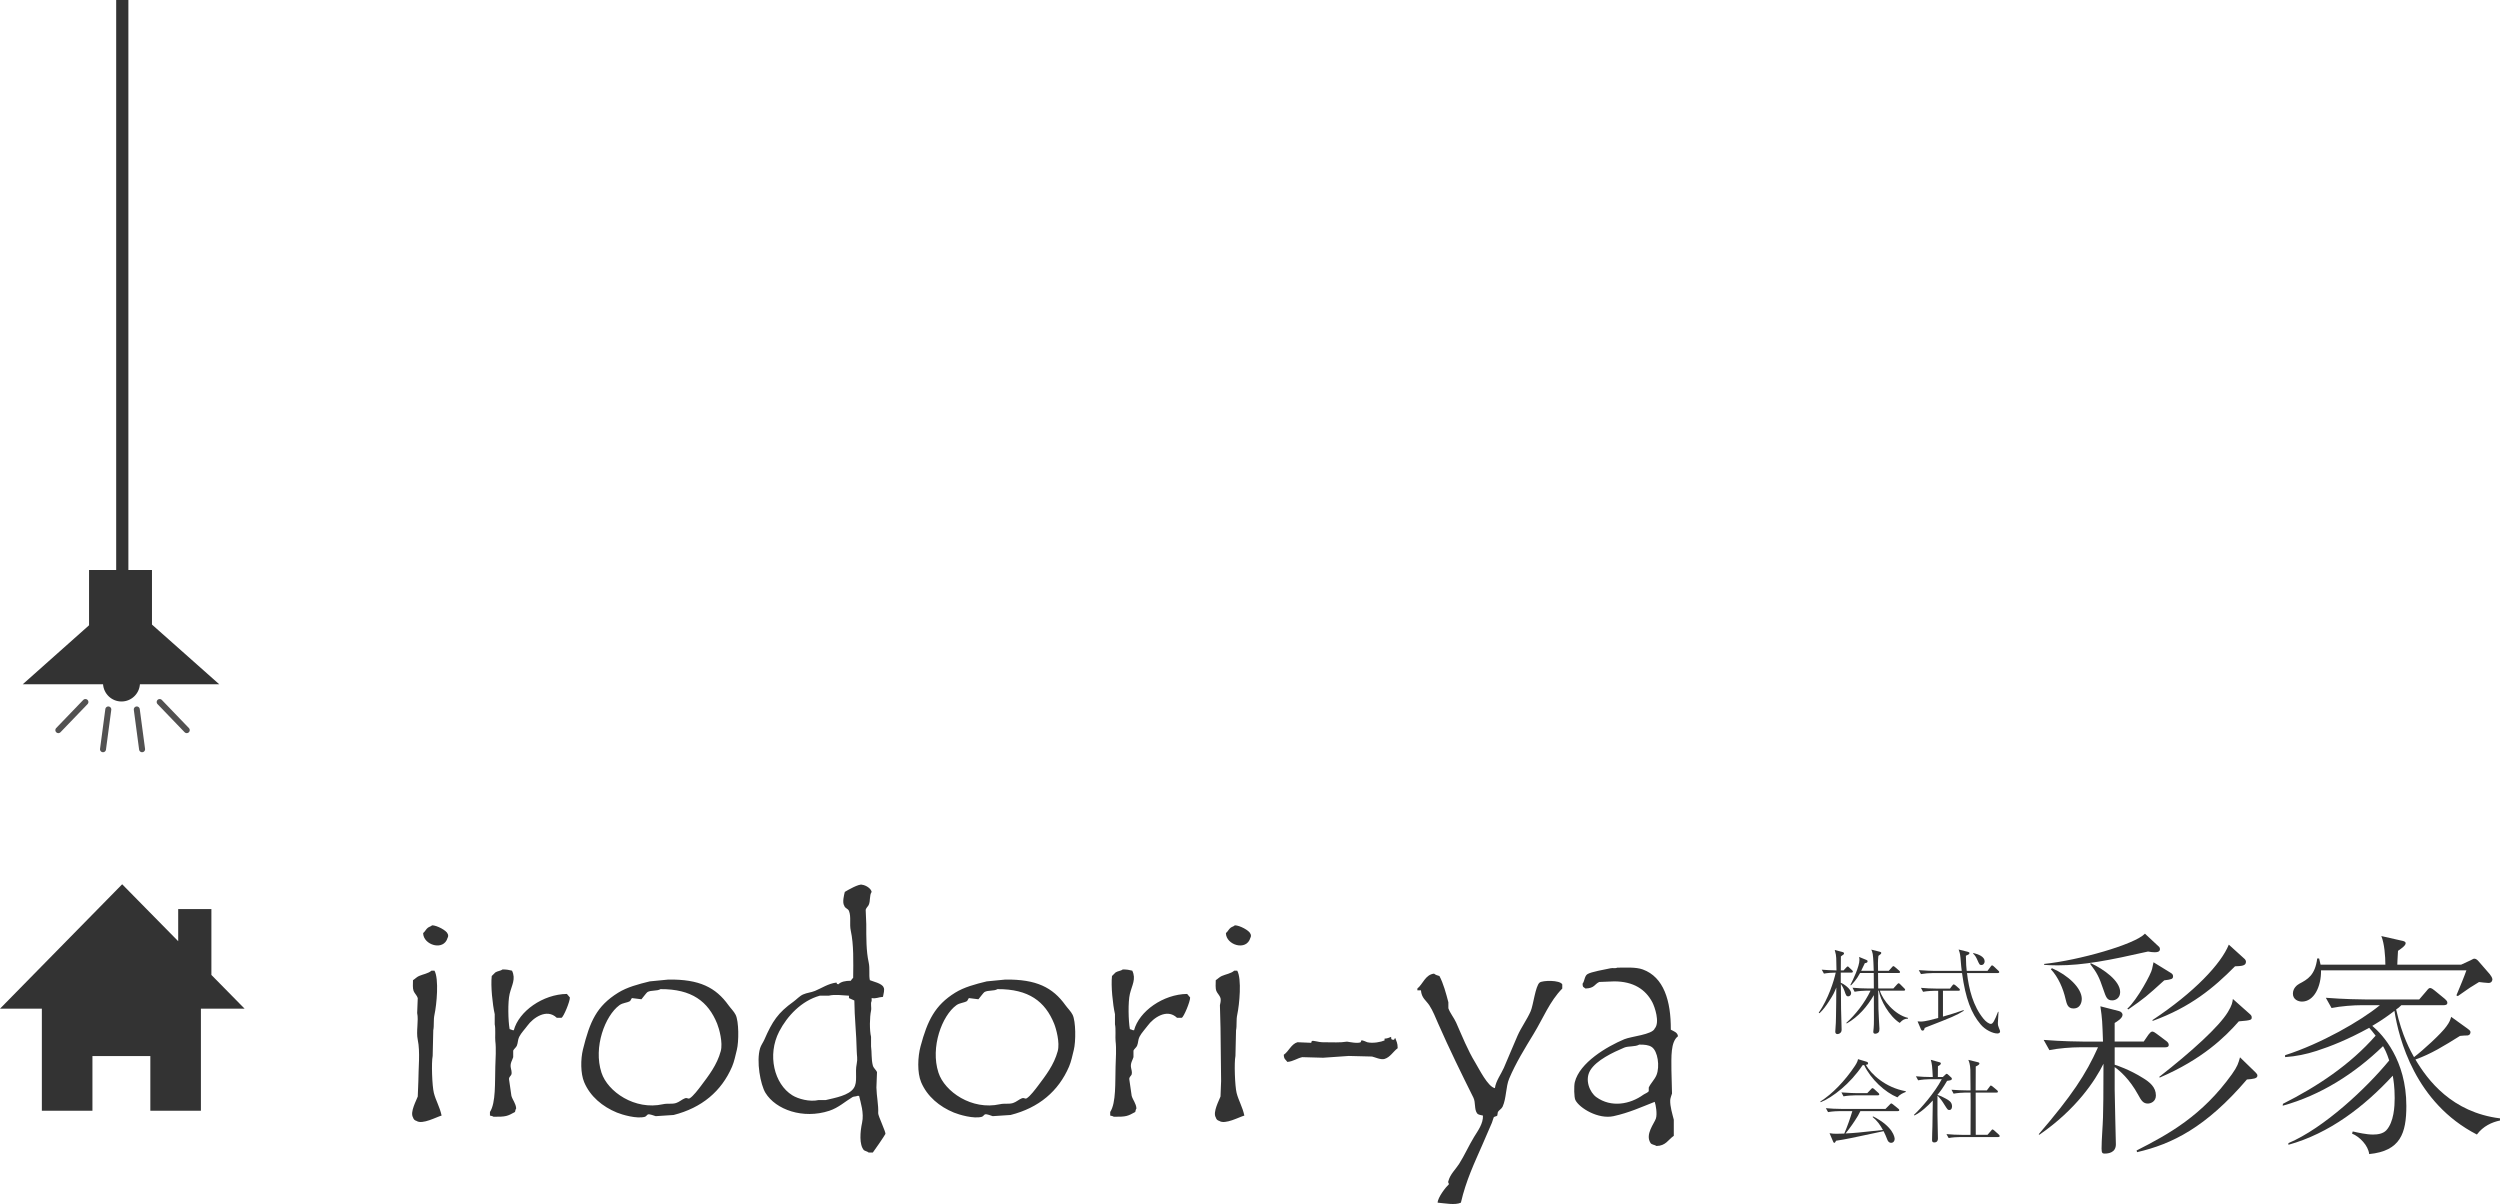 <?xml version="1.0" encoding="utf-8"?>
<!-- Generator: Adobe Illustrator 16.0.0, SVG Export Plug-In . SVG Version: 6.00 Build 0)  -->
<!DOCTYPE svg PUBLIC "-//W3C//DTD SVG 1.1//EN" "http://www.w3.org/Graphics/SVG/1.1/DTD/svg11.dtd">
<svg version="1.1" id="レイヤー_1" xmlns="http://www.w3.org/2000/svg" xmlns:xlink="http://www.w3.org/1999/xlink" x="0px"
	 y="0px" width="370.041px" height="178.213px" viewBox="0 0 370.041 178.213" enable-background="new 0 0 370.041 178.213"
	 xml:space="preserve">
<g>
	<g>
		<g>
			<g>
				<path fill="#333333" d="M320.449,155.021h-7.442v2.576c0.177,0.036,2.258,0.741,4.198,1.974
					c0.987,0.602,1.903,1.342,1.903,2.577c0,0.915-0.775,1.197-1.199,1.197c-0.703,0-0.987-0.492-1.409-1.268
					c-1.307-2.399-2.788-3.634-3.493-4.128v1.691v1.694c0,0.915,0.177,7.794,0.177,8.041c0,1.235-1.092,1.375-1.658,1.375
					c-0.316,0-0.459-0.071-0.459-0.742c0-1.304,0.177-3.35,0.212-4.62c0.035-2.083,0.071-2.576,0.071-7.936
					c-1.235,2.503-4.021,6.737-9.488,10.51l-0.104-0.071c4.901-5.715,6.983-8.854,8.782-12.876h-2.682
					c-1.234,0-3.175,0.144-4.515,0.423l-0.847-1.515c2.646,0.211,5.22,0.248,5.854,0.248h2.929
					c-0.107-2.965-0.107-3.316-0.389-5.222l2.75,0.706c0.283,0.07,0.529,0.281,0.529,0.564c0,0.494-0.811,0.986-1.165,1.197v2.753
					h4.303l0.705-1.026c0.141-0.177,0.354-0.456,0.565-0.456c0.177,0,0.493,0.209,0.67,0.354l1.41,1.058
					c0.177,0.14,0.354,0.316,0.354,0.563C321.014,154.986,320.694,155.021,320.449,155.021z M318.934,140.948
					c-0.318,0-0.637-0.036-0.987-0.107c-5.75,1.304-9.561,2.046-13.403,2.046c-0.881,0-1.446-0.033-1.975-0.071v-0.14
					c5.114-0.528,13.438-2.893,14.918-4.479l2.118,1.975c0.07,0.07,0.104,0.214,0.104,0.317
					C319.707,140.948,319.144,140.948,318.934,140.948z M306.904,149.271c-0.845,0-0.987-0.668-1.162-1.375
					c-0.354-1.585-1.093-3.279-2.189-4.444l0.178-0.141c2.362,1.025,4.408,2.927,4.408,4.553
					C308.139,148.072,308.069,149.271,306.904,149.271z M312.652,148.072c-0.775,0-0.915-0.423-1.339-1.658
					c-0.599-1.798-0.953-2.469-1.94-3.738l0.107-0.105c1.902,0.881,4.337,2.609,4.337,4.268
					C313.817,147.686,313.184,148.072,312.652,148.072z M320.343,145.108c-2.644,2.4-2.89,2.61-5.324,4.305l-0.142-0.106
					c1.481-1.342,3.563-5.219,3.668-5.89c0.143-0.707,0.177-0.778,0.212-0.987l2.576,1.587c0.247,0.14,0.316,0.316,0.316,0.493
					C321.647,144.933,321.365,144.969,320.343,145.108z M332.582,159.781c-6.067,7.091-11.074,9.561-16.259,10.758l-0.072-0.248
					c4.798-2.432,9.735-5.182,14.108-11.284c0.847-1.197,0.953-1.622,1.2-2.506l2.291,2.223c0.212,0.214,0.283,0.315,0.283,0.494
					C334.134,159.641,333.497,159.71,332.582,159.781z M330.818,143.03c-3.174,3.207-6.561,6.029-12.169,8.075l-0.069-0.106
					c6.241-4.125,10.191-8.359,11.321-11.178l2.257,2.044c0.177,0.14,0.281,0.317,0.281,0.494
					C332.442,142.957,331.806,142.994,330.818,143.03z M331.382,151.176c-2.044,2.328-5.395,5.609-11.71,8.325l-0.069-0.107
					c4.832-3.772,8.853-7.441,10.159-9.593c0.634-1.058,0.668-1.412,0.74-1.938l2.576,2.291c0.174,0.178,0.211,0.282,0.211,0.424
					C333.287,150.928,333.287,151.036,331.382,151.176z"/>
				<path fill="#333333" d="M366.62,167.93c-9.135-4.691-11.568-14.216-12.204-18.307c-0.915,0.707-1.798,1.342-3.279,2.224
					c1.517,1.271,5.042,5.045,5.042,11.851c0,4.055-0.88,6.667-5.501,7.125c-0.14-1.271-1.411-2.576-2.539-3.032l0.105-0.317
					c0.811,0.178,2.01,0.458,2.997,0.458c0.671,0,1.481-0.106,1.976-0.635c1.129-1.234,1.234-3.563,1.234-4.761
					c0-1.658-0.176-2.681-0.282-3.316c-4.268,4.621-9.381,8.535-15.448,10.23v-0.248c5.257-2.222,11.568-8.146,14.92-12.237
					c-0.387-1.201-0.706-1.765-0.918-2.116c-4.194,4.055-9.204,7.264-14.847,8.815l0.036-0.281
					c5.113-2.575,9.945-5.785,13.719-10.087c-0.459-0.6-0.669-0.847-0.953-1.164c-3.137,1.729-5.713,2.749-7.794,3.42
					c-1.517,0.494-3.068,0.811-4.654,0.918v-0.284c5.292-1.691,11.216-5.077,14.037-7.404h-2.646c-1.234,0-3.172,0.14-4.514,0.421
					l-0.848-1.516c2.646,0.21,5.222,0.247,5.854,0.247h7.97l1.06-1.234c0.282-0.354,0.387-0.461,0.563-0.461
					c0.178,0,0.529,0.248,0.637,0.354l1.551,1.272c0.177,0.177,0.353,0.316,0.353,0.563c0,0.316-0.315,0.354-0.527,0.354h-6.279
					c-0.316,0.317-0.457,0.421-0.775,0.635c0.883,3.951,2.152,6.173,2.646,7.055c1.269-0.954,4.055-3.493,4.795-4.551
					c0.494-0.671,0.563-0.951,0.706-1.413l2.256,1.625c0.317,0.248,0.599,0.388,0.599,0.636c0,0.07,0,0.423-0.421,0.492
					c-0.178,0-0.987,0.036-1.13,0.071c-2.364,1.481-4.303,2.68-6.596,3.492c1.799,3.034,5.396,7.829,12.521,8.711v0.318
					C368.842,166.097,367.537,166.695,366.62,167.93z M368.35,145.496c-0.178,0-1.2-0.104-1.413-0.14
					c-0.247,0.178-1.411,0.849-1.621,1.025c-0.248,0.177-1.304,0.916-1.519,1.058l-0.211-0.107c0.458-1.058,1.27-3.066,1.481-3.703
					h-21.515c0.034,2.437-1.059,4.622-2.822,4.622c-0.564,0-1.341-0.317-1.341-1.165c0-0.847,0.637-1.303,0.952-1.479
					c1.199-0.636,2.329-1.236,2.646-3.738h0.282c0.105,0.456,0.141,0.563,0.212,0.915h9.593c0-1.199-0.14-3.138-0.599-4.234
					l2.963,0.672c0.354,0.07,0.636,0.14,0.636,0.387c0,0.317-0.459,0.671-1.13,1.129c-0.069,1.447-0.104,1.588-0.104,2.047h9.451
					l1.376-0.636c0.424-0.248,0.494-0.248,0.599-0.248c0.248,0,0.494,0.248,0.636,0.423l1.624,1.869
					c0.14,0.177,0.389,0.529,0.389,0.776C368.914,145.075,368.842,145.496,368.35,145.496z"/>
			</g>
			<g>
				<path fill="#333333" d="M274.052,143.963h-1.586v1.506c0.405,0.135,1.532,0.91,1.532,1.532c0,0.271-0.205,0.476-0.42,0.476
					c-0.299,0-0.353-0.177-0.57-0.815c-0.137-0.379-0.366-0.786-0.528-1.018c0,0.843,0.012,2.93,0.027,3.663
					c0.012,0.487,0.082,2.78,0.082,3.078c0,0.216-0.041,0.367-0.177,0.489c-0.135,0.136-0.327,0.19-0.434,0.19
					c-0.257,0-0.327-0.19-0.327-0.354c0-0.202,0.07-1.139,0.083-1.328c0.014-0.53,0.029-0.788,0.054-3.068
					c0-0.703,0.015-1.424,0.015-2.141c-0.312,0.759-0.408,1.003-1.1,2.061c-0.407,0.625-0.84,1.235-1.383,1.737l-0.124-0.067
					c1.439-2.079,2.239-4.668,2.523-5.942c-0.434,0-1.193,0.041-1.75,0.148l-0.324-0.584c0.611,0.055,1.302,0.094,2.185,0.109
					c0-0.624-0.015-1.368-0.04-1.832c-0.027-0.46-0.042-0.502-0.219-1.192l1.127,0.299c0.137,0.039,0.246,0.069,0.246,0.216
					c0,0.122-0.054,0.151-0.462,0.435c0,0.447-0.013,1.803-0.013,2.077h0.407l0.379-0.408c0.149-0.148,0.164-0.178,0.232-0.178
					c0.082,0,0.137,0.068,0.244,0.178l0.394,0.365c0.083,0.081,0.135,0.147,0.135,0.219
					C274.255,143.936,274.132,143.963,274.052,143.963z M281.186,151.41c-1.562-1.004-2.862-3.376-3.093-4.774h-0.082
					c0,0.433,0.027,2.316,0.027,2.699c0,0.461,0.149,2.862,0.149,2.93c0,0.231-0.012,0.434-0.162,0.569
					c-0.137,0.122-0.339,0.177-0.448,0.177c-0.297,0-0.297-0.19-0.297-0.312c0-0.096,0.052-0.488,0.052-0.569
					c0.056-0.652,0.042-1.074,0.028-4.829c-0.99,1.694-2.292,3.216-4.015,4.189l-0.069-0.081c1.328-1.181,2.752-2.984,3.595-4.775
					h-0.611c-0.434,0-1.191,0.055-1.748,0.164l-0.312-0.599c0.746,0.069,1.491,0.11,2.249,0.11h0.911
					c0-0.219-0.016-2.279-0.016-2.293h-2.02c-0.502,0.963-1.045,1.519-1.359,1.845l-0.08-0.069c0.364-0.692,1.342-2.727,1.342-3.714
					c0-0.193-0.028-0.314-0.054-0.435l1.098,0.448c0.095,0.038,0.162,0.092,0.162,0.189c0,0.216-0.189,0.245-0.407,0.284
					c-0.109,0.23-0.393,0.815-0.542,1.128h1.858c-0.016-0.572-0.056-1.942-0.148-2.482c-0.069-0.354-0.136-0.487-0.217-0.652
					l1.192,0.3c0.178,0.038,0.285,0.068,0.285,0.19s-0.054,0.177-0.419,0.435c-0.095,0.678-0.069,1.479-0.054,2.211h1.586
					l0.474-0.529c0.082-0.096,0.136-0.163,0.202-0.163c0.083,0,0.191,0.096,0.258,0.149l0.596,0.515
					c0.082,0.068,0.138,0.123,0.138,0.219c0,0.123-0.11,0.136-0.203,0.136h-3.052c0,0.379,0.013,1.83,0.026,2.293h2.238l0.556-0.611
					c0.138-0.147,0.165-0.163,0.22-0.163c0.093,0,0.175,0.083,0.257,0.163l0.568,0.569c0.083,0.081,0.149,0.15,0.149,0.219
					c0,0.123-0.106,0.148-0.217,0.148h-3.525c0.434,1.437,2.196,3.568,4.163,4.027v0.109
					C281.918,150.799,281.659,150.896,281.186,151.41z"/>
				<path fill="#333333" d="M285.148,152.033c-0.014,0-0.23,0.097-0.271,0.124c-0.015,0.108-0.055,0.392-0.299,0.392
					c-0.109,0-0.203-0.08-0.232-0.161l-0.516-1.208c0.137,0.016,0.271,0.027,0.488,0.027c0.639,0,1.832-0.327,2.565-0.528v-4.029
					h-0.489c-0.271,0-1.099,0.029-1.749,0.151l-0.312-0.585c0.705,0.068,1.546,0.109,2.251,0.109h2.048l0.339-0.447
					c0.043-0.055,0.149-0.177,0.217-0.177c0.07,0,0.205,0.109,0.26,0.146l0.514,0.452c0.068,0.051,0.137,0.122,0.137,0.201
					c0,0.147-0.148,0.147-0.203,0.147h-2.305v3.825c1.029-0.299,2.049-0.597,3.052-0.964l0.027,0.108
					C289.476,150.339,289.041,150.517,285.148,152.033z M295.621,152.97c-0.639,0-1.778-0.515-2.469-1.357
					c-1.369-1.64-2.21-3.743-2.74-7.581h-4.342c-0.474,0-1.22,0.055-1.735,0.147l-0.324-0.582c1.018,0.081,2.007,0.108,2.251,0.108
					h4.11c-0.07-0.543-0.084-0.624-0.192-1.954c-0.053-0.639-0.175-0.95-0.271-1.207l1.303,0.325c0.232,0.056,0.3,0.11,0.3,0.202
					c0,0.177-0.191,0.246-0.529,0.396c0.016,1.22,0.067,1.763,0.122,2.238h3.079l0.462-0.624c0.067-0.096,0.138-0.19,0.218-0.19
					c0.066,0,0.161,0.068,0.244,0.147l0.678,0.638c0.081,0.067,0.136,0.122,0.136,0.205c0,0.122-0.123,0.148-0.203,0.148h-4.57
					c0.285,2.427,0.896,4.87,2.441,6.768c0.326,0.407,0.8,0.758,1.097,0.758c0.287,0,0.544-0.46,1.058-1.803l0.069,0.027
					c0,0.257-0.095,1.383-0.095,1.614c0,0.338,0.027,0.46,0.162,0.786c0.138,0.354,0.164,0.395,0.164,0.474
					C296.04,152.97,295.716,152.97,295.621,152.97z M293.274,142.838c-0.258,0-0.3-0.084-0.611-0.788
					c-0.149-0.339-0.339-0.679-0.608-0.895l0.04-0.095c0.758,0.189,1.666,0.542,1.666,1.234
					C293.761,142.565,293.586,142.838,293.274,142.838z"/>
				<path fill="#333333" d="M280.846,162.427c-1.83-0.746-3.933-2.686-4.922-4.773c-0.095,0-0.122,0.012-0.23,0.012
					c-1.832,2.755-4.45,4.775-6.213,5.481l-0.04-0.108c1.776-1.113,3.648-3.064,5.115-5.263c0.365-0.557,0.406-0.76,0.461-1.004
					l1.26,0.379c0.097,0.026,0.231,0.096,0.231,0.246c0,0.163-0.122,0.189-0.339,0.214c0.801,1.386,2.86,3.354,5.914,3.908v0.108
					C281.702,161.777,281.2,161.993,280.846,162.427z M280.915,164.462h-5.547c-0.137,0.285-0.205,0.42-0.354,0.678
					c-0.556,0.922-1.167,1.804-1.845,2.631c1.506-0.081,1.723-0.105,5.536-0.515c-0.395-0.733-0.883-1.411-1.534-1.925l0.083-0.082
					c2.997,1.519,3.188,3.119,3.188,3.335c0,0.285-0.19,0.572-0.516,0.572c-0.365,0-0.503-0.287-0.582-0.489
					c-0.191-0.487-0.313-0.786-0.543-1.234c-4.869,1.045-5.562,1.192-7.026,1.412c-0.149,0.271-0.189,0.312-0.271,0.312
					c-0.067,0-0.122-0.055-0.175-0.189l-0.528-1.235c0.419,0.068,0.651,0.081,1.002,0.081c0.366,0,0.895-0.013,1.181-0.026
					c0.462-1.086,0.856-2.198,1.193-3.324h-1.857c-0.272,0-1.1,0.026-1.738,0.147l-0.325-0.583c0.704,0.067,1.547,0.108,2.251,0.108
					h6.577l0.639-0.651c0.146-0.147,0.162-0.161,0.202-0.161c0.082,0,0.189,0.094,0.257,0.136l0.8,0.649
					c0.055,0.041,0.138,0.108,0.138,0.205C281.118,164.462,280.983,164.462,280.915,164.462z M277.958,162.127h-3.337
					c-0.474,0-1.235,0.055-1.75,0.151l-0.312-0.584c1.019,0.083,1.995,0.108,2.252,0.108h1.573l0.557-0.583
					c0.136-0.15,0.162-0.163,0.217-0.163c0.067,0,0.189,0.095,0.244,0.136l0.639,0.584c0.055,0.055,0.122,0.122,0.122,0.202
					C278.162,162.102,278.053,162.127,277.958,162.127z"/>
				<path fill="#333333" d="M288.539,164.299c-0.229,0-0.244-0.014-0.733-0.786c-0.337-0.556-0.596-0.91-1.029-1.344v2.807
					c0,0.556,0.069,3.013,0.069,3.514c0,0.148,0,0.61-0.544,0.61c-0.299,0-0.324-0.176-0.324-0.395c0-0.569,0.04-1.477,0.053-2.032
					c0.015-1.005,0.028-2.034,0.055-3.784c-0.8,0.867-1.668,1.682-2.726,2.223l-0.055-0.107c0.99-0.896,3.066-3.269,4.109-5.263
					h-1.763c-0.419,0-1.18,0.055-1.735,0.161l-0.327-0.595c0.761,0.068,1.506,0.109,2.252,0.109h0.244
					c-0.095-1.685-0.107-1.874-0.297-2.552l1.355,0.381c0.068,0.014,0.138,0.081,0.138,0.147c0,0.177-0.178,0.287-0.435,0.422
					c-0.014,0.055-0.014,0.214-0.014,1.601h0.733l0.339-0.312c0.162-0.151,0.175-0.164,0.229-0.164c0.082,0,0.138,0.054,0.229,0.135
					l0.477,0.436c0.055,0.04,0.067,0.095,0.067,0.162c0,0.19-0.11,0.229-0.706,0.312c-0.582,1.004-1.018,1.586-1.424,2.075
					c0.504,0.15,1.207,0.543,1.262,0.569c0.395,0.219,0.896,0.489,0.896,1.129C288.933,163.88,288.893,164.299,288.539,164.299z
					 M295.783,168.301h-5.614c-0.421,0-1.183,0.041-1.737,0.147l-0.326-0.583c0.748,0.067,1.506,0.109,2.251,0.109h1.315
					c0-0.665,0.014-3.581,0.014-4.167v-0.84c0-0.054-0.014-1.153-0.014-1.248h-0.759c-0.419,0-1.192,0.056-1.749,0.161l-0.311-0.582
					c0.745,0.055,1.506,0.096,2.251,0.096h0.569c0-0.475-0.013-2.604-0.027-3.038c-0.028-0.843-0.218-1.289-0.3-1.479l1.384,0.34
					c0.083,0.013,0.257,0.067,0.257,0.189c0,0.202-0.312,0.34-0.542,0.447c-0.014,0.149-0.014,3.039-0.014,3.542h1.654l0.408-0.543
					c0.067-0.095,0.122-0.178,0.189-0.178s0.204,0.11,0.259,0.148l0.649,0.543c0.081,0.068,0.137,0.122,0.137,0.218
					c0,0.124-0.11,0.136-0.202,0.136h-3.093c0,2.088,0,4.165,0.013,6.253h1.737l0.542-0.623c0.122-0.151,0.148-0.177,0.202-0.177
					c0.068,0,0.177,0.093,0.245,0.148l0.692,0.623c0.015,0.013,0.122,0.109,0.122,0.202
					C295.986,168.272,295.878,168.301,295.783,168.301z"/>
			</g>
		</g>
		<g>
			<g>
				<path fill="#333333" d="M129.723,160.974c0.03-0.764,0.059-1.53,0.088-2.296c-0.134-0.316-0.508-0.563-0.617-0.971
					c-0.243-0.899-0.137-1.969-0.265-2.824v-1.413c-0.235-0.965-0.211-2.917,0-3.884c0.1-0.456-0.116-1.086,0.088-1.414v-0.441
					c0.672,0.125,0.982-0.138,1.677-0.177c0.062-0.396,0.295-1.095,0.088-1.411c-0.214-0.594-1.637-0.879-2.029-1.062
					c-0.173-0.762,0.035-1.691-0.177-2.648c-0.37-1.668-0.353-3.643-0.354-5.649c-0.027-0.704-0.059-1.412-0.087-2.119
					c0.076-0.299,0.345-0.504,0.441-0.706c0.295-0.622,0.077-1.426,0.442-1.942c-0.096-0.522-0.863-0.996-1.412-1.058
					c-0.423-0.186-2.146,0.796-2.561,1.058c-0.1,0.396-0.405,1.563-0.088,2.031c0.132,0.438,0.557,0.413,0.706,0.794
					c0.347,0.888,0.045,1.909,0.265,2.913c0.451,2.069,0.378,4.588,0.354,6.974c-0.132,0.122-0.258,0.288-0.354,0.442
					c-0.805-0.007-1.448,0.137-1.854,0.528c-0.25-0.103-0.167-0.013-0.266-0.264c-1.229,0.154-2.177,0.825-3.178,1.235
					c-0.605,0.249-1.16,0.261-1.766,0.528c-0.505,0.226-0.975,0.748-1.412,1.062c-2.302,1.647-3.123,2.889-4.326,5.649
					c-0.161,0.368-0.493,0.822-0.617,1.236c-0.59,1.929,0.048,5.406,0.794,6.622c1.529,2.486,5.554,3.924,9.445,2.648
					c1.355-0.445,2.345-1.376,3.443-2.031c0.183-0.109,0.541-0.067,0.705-0.177h0.265c0.232,1.012,0.752,2.535,0.442,3.971
					c-0.291,1.339-0.443,3.265,0.265,4.063c0.212,0.154,0.519,0.181,0.707,0.353h0.617c0.065-0.041,1.803-2.575,1.854-2.738
					c0.146-0.185-1.081-2.685-1.06-3.088C130.051,163.58,129.748,162.244,129.723,160.974z M126.811,157.443
					c-0.293,1.359,0.183,2.686-0.442,3.62c-0.72,1.074-2.701,1.424-4.149,1.764h-1.06c-1.328,0.302-3.023-0.172-3.884-0.706
					c-2.68-1.661-3.742-5.971-1.943-9.445c1.189-2.293,3.298-4.546,6.004-5.297h1.324c0.919-0.228,2.007-0.052,3.001,0v0.354
					c0.265,0.118,0.529,0.236,0.795,0.354c0.019,2.529,0.304,4.858,0.353,7.504C126.821,156.218,126.961,156.739,126.811,157.443z
					 M63.956,136.961c-0.178,0.174-0.408,0.204-0.617,0.354c-0.278,0.202-0.43,0.585-0.707,0.796
					c0.013,1.771,3.051,2.713,3.619,0.706c0.113-0.161,0.117-0.457,0-0.617C66.089,137.722,64.645,136.957,63.956,136.961z
					 M182.779,136.961c-0.179,0.174-0.41,0.202-0.618,0.354c-0.276,0.202-0.429,0.585-0.706,0.796
					c0.013,1.771,3.051,2.713,3.62,0.706c0.113-0.161,0.117-0.457,0-0.617C184.911,137.722,183.467,136.957,182.779,136.961z
					 M247.486,161.857c-0.029-1.148-0.059-2.297-0.088-3.444c-0.003-1.934-0.137-4.186,0.97-5.03
					c-0.059-0.595-0.663-0.747-1.059-0.972c0.027-4.284-1.045-7.785-4.149-8.915c-1.013-0.368-2.455-0.272-3.797-0.264
					c-0.231,0.142-0.627,0.01-0.97,0.087c-0.772,0.172-2.919,0.525-3.444,0.883c-0.424,0.289-0.39,1.01-0.705,1.413
					c0.022,0.567,0.14,0.461,0.44,0.705c1.382-0.061,1.297-0.637,2.031-0.971c0.736-0.027,1.47-0.058,2.207-0.088
					c2.88,0,4.656,1.206,5.65,3.09c0.355,0.674,1.149,2.981,0.353,3.885c-0.346,0.912-3.483,1.16-4.502,1.589
					c-2.603,1.094-6.613,3.465-7.327,6.354c-0.141,0.576-0.112,2.248,0.087,2.648c0.592,1.192,3.396,2.883,5.649,2.384
					c2.332-0.516,4.078-1.331,6.092-2.119c0.165,0.43,0.396,1.797,0.176,2.471c-0.235,0.725-1.627,2.347-0.794,3.621
					c0.16,0.257,0.645,0.266,0.883,0.442c1.391-0.021,1.729-0.943,2.56-1.502v-2.384c-0.196-0.806-0.57-1.958-0.529-2.913
					C247.231,162.568,247.431,162.015,247.486,161.857z M245.191,159.122c-0.275,0.681-0.887,1.248-1.148,1.853v0.529
					c-0.11,0.219-0.588,0.381-0.795,0.529c-1.958,1.421-4.762,1.952-6.974,0.354c-0.945-0.686-1.759-2.539-0.882-3.972
					c0.913-1.493,3.325-2.635,5.031-3.355c0.607-0.254,1.62-0.092,2.207-0.44c0.75-0.011,1.406,0.049,1.854,0.354
					C245.398,155.588,245.695,157.87,245.191,159.122z M76.051,152.499c-0.206-0.021-0.25-0.018-0.354-0.088
					c-0.088-0.028-0.177-0.058-0.265-0.088c-0.22-1.198-0.286-4.017,0-5.207c0.312-1.302,0.951-2.19,0.353-3.442
					c-0.419-0.102-0.81-0.191-1.413-0.178c-0.288,0.229-0.745,0.228-1.058,0.441c-0.177,0.176-0.354,0.354-0.53,0.529
					c-0.166,1.476,0.113,4.185,0.442,5.647v1.504c0.152,0.622,0.028,2.001,0.088,2.47c0.141,1.114,0.036,2.679,0,3.796
					c-0.073,2.253,0.099,5.348-0.794,6.709v0.53c0.183,0.038,0.401,0.083,0.528,0.177c1.853,0.009,2.036-0.075,3.18-0.707
					c0.038-0.184,0.083-0.401,0.175-0.527c-0.057-0.751-0.509-1.21-0.706-1.855c-0.117-0.823-0.236-1.646-0.353-2.471
					c-0.025-0.34,0.284-0.493,0.353-0.706c0.097-0.298-0.053-0.81-0.088-0.972c-0.145-0.681,0.239-1.162,0.354-1.587v-0.971
					c0.085-0.214,0.427-0.468,0.53-0.706c0.189-0.446,0.138-0.902,0.353-1.324c0.31-0.608,0.849-1.146,1.236-1.679
					c0.807-1.104,2.822-2.589,4.327-1.146h0.706c0.308-0.138,1.25-2.397,1.236-3.003c-0.147-0.176-0.294-0.354-0.441-0.527
					C80.369,147.157,76.791,149.687,76.051,152.499z M167.859,152.499c-0.205-0.021-0.249-0.018-0.353-0.088
					c-0.088-0.028-0.177-0.058-0.265-0.088c-0.219-1.198-0.286-4.017,0-5.207c0.312-1.302,0.951-2.19,0.354-3.442
					c-0.419-0.102-0.811-0.191-1.413-0.178c-0.289,0.229-0.746,0.229-1.059,0.441c-0.177,0.176-0.353,0.354-0.53,0.529
					c-0.165,1.476,0.114,4.185,0.442,5.647v1.504c0.151,0.622,0.028,2.001,0.088,2.47c0.141,1.114,0.036,2.679,0,3.796
					c-0.072,2.253,0.1,5.348-0.794,6.709v0.53c0.183,0.038,0.403,0.083,0.529,0.177c1.851,0.009,2.036-0.075,3.178-0.707
					c0.039-0.184,0.084-0.401,0.177-0.527c-0.057-0.751-0.51-1.21-0.705-1.855c-0.118-0.823-0.235-1.646-0.354-2.471
					c-0.027-0.34,0.283-0.493,0.354-0.706c0.096-0.298-0.054-0.81-0.088-0.972c-0.145-0.681,0.238-1.162,0.353-1.587v-0.971
					c0.086-0.214,0.428-0.468,0.53-0.706c0.19-0.446,0.138-0.902,0.354-1.324c0.311-0.608,0.849-1.146,1.236-1.679
					c0.807-1.104,2.82-2.589,4.325-1.146h0.706c0.308-0.138,1.25-2.397,1.236-3.003c-0.146-0.176-0.294-0.354-0.441-0.527
					C172.179,147.157,168.599,149.687,167.859,152.499z M64.043,156.297c0.029-1.266,0.059-2.531,0.088-3.798
					c0.146-0.682,0.006-1.512,0.177-2.296c0.327-1.508,0.685-5.313,0-6.532h-0.442c-0.453,0.422-1.251,0.527-1.854,0.796
					c-0.328,0.144-0.592,0.438-0.883,0.617c-0.001,0.542-0.069,1.164,0.088,1.588c0.13,0.355,0.511,0.675,0.618,1.061
					c-0.03,0.735-0.059,1.47-0.088,2.206c0.244,1.14-0.18,2.724,0.088,3.973c0.379,1.775,0.09,4.229,0.087,6.181
					c-0.029,0.734-0.059,1.47-0.087,2.207c-0.159,0.5-1.183,2.3-0.707,3.088c0.1,0.301,0.225,0.436,0.53,0.53
					c0.852,0.571,2.959-0.594,3.707-0.796c-0.281-1.311-0.853-2.196-1.147-3.354C63.961,160.753,63.836,157.276,64.043,156.297z
					 M182.866,156.297c0.028-1.266,0.059-2.531,0.088-3.798c0.146-0.682,0.006-1.512,0.176-2.296c0.328-1.508,0.686-5.313,0-6.532
					h-0.442c-0.454,0.422-1.251,0.527-1.854,0.796c-0.327,0.144-0.593,0.438-0.883,0.617c-0.001,0.54-0.073,1.169,0.087,1.588
					c0.136,0.354,0.509,0.675,0.618,1.061c0.093,0.325-0.046,0.868-0.088,1.061c0.028,1.117,0.059,2.234,0.088,3.354
					c0.029,2.619,0.059,5.238,0.088,7.854c-0.029,0.767-0.059,1.531-0.088,2.298c-0.167,0.486-1.179,2.315-0.706,3.089
					c0.098,0.302,0.226,0.434,0.529,0.528c0.852,0.573,2.958-0.591,3.707-0.794c-0.28-1.311-0.852-2.197-1.147-3.354
					C182.785,160.76,182.662,157.263,182.866,156.297z M227.889,145.437c-0.621,0.499-0.933,3.34-1.324,4.238
					c-0.535,1.227-1.398,2.388-1.942,3.619c-0.714,1.618-1.316,3.135-2.029,4.767c-0.397,0.908-1.187,1.94-1.324,3.003
					c-1.052-0.206-2.352-2.879-2.913-3.797c-1.108-1.811-1.93-3.896-2.826-5.914c-0.303-0.686-0.91-1.412-1.148-2.119v-0.883
					c-0.333-1.284-0.749-2.821-1.324-3.884c-0.281-0.071-0.608-0.181-0.795-0.354c-1.294,0.139-1.656,1.562-2.471,2.207v0.265h0.53
					c0.089,1.142,0.761,1.494,1.236,2.207c0.519,0.777,0.954,1.894,1.324,2.737c1.612,3.674,3.456,7.432,5.208,10.946
					c0.343,0.69,0.11,1.717,0.53,2.295c0.201,0.274,0.522,0.247,0.882,0.354c0.047,1.207-0.771,2.268-1.324,3.178
					c-0.812,1.336-1.384,2.675-2.208,3.974c-0.504,0.796-1.339,1.539-1.589,2.559c-0.083,0.202,0.015,0.169,0.088,0.441
					c-0.472,0.434-1.65,1.95-1.677,2.737c1.014,0.078,2.588,0.407,3.443,0c0.777-3.334,1.968-5.787,3.177-8.563
					c0.488-1.121,0.952-2.219,1.414-3.267l0.265-0.795c0.11-0.153,0.417-0.132,0.529-0.265c0.028-0.177,0.059-0.354,0.088-0.528
					c0.16-0.273,0.562-0.475,0.705-0.796c0.569-1.265,0.458-2.929,0.971-4.149c0.975-2.314,2.351-4.533,3.62-6.621
					c1.438-2.362,2.37-4.814,4.237-6.709v-0.618C230.896,145.038,228.304,145.098,227.889,145.437z M107.83,148.793
					c-1.88-2.626-4.299-3.873-8.916-3.799l-2.737,0.266c-1.698,0.416-3.359,0.858-4.679,1.678c-3.188,1.979-4.185,4.255-5.208,8.387
					c-0.363,1.47-0.36,3.573,0.177,4.854c0.888,2.116,2.72,3.627,4.854,4.504c0.749,0.308,2.946,0.964,4.149,0.618
					c0.143-0.043,0.358-0.328,0.442-0.354c0.264-0.077,0.927,0.214,1.146,0.264c0.883-0.057,1.766-0.116,2.648-0.175
					c4.178-1.064,7.081-3.508,8.651-7.151c0.325-0.752,0.498-1.653,0.705-2.472c0.312-1.225,0.312-4.241-0.176-5.208
					C108.644,149.717,108.142,149.227,107.83,148.793z M106.682,155.588c-0.553,2.048-1.799,3.636-2.913,5.121
					c-0.363,0.483-1.184,1.572-1.677,1.855c-0.271,0.153-0.333-0.13-0.707,0c-0.4,0.137-0.849,0.56-1.324,0.704
					c-0.644,0.196-1.214,0.015-1.941,0.177c-4.144,0.924-8.176-1.849-9.093-4.678c-1.23-3.793,0.542-8.415,2.648-9.975
					c0.519-0.385,1.082-0.323,1.589-0.619c0.087-0.148,0.177-0.294,0.265-0.441c0.471,0.06,0.942,0.118,1.413,0.177
					c0.163-0.177,0.752-0.98,0.883-1.059c0.536-0.324,1.398-0.115,1.942-0.441c4.629-0.026,7.055,1.828,8.386,5.121
					C106.453,152.271,107.023,154.329,106.682,155.588z M157.707,148.793c-1.883-2.631-4.297-3.865-8.916-3.799
					c-0.912,0.088-1.825,0.178-2.736,0.266c-1.699,0.414-3.361,0.858-4.679,1.678c-2.985,1.854-4.095,4.115-5.121,7.945
					c-0.414,1.548-0.511,3.866,0.088,5.295c0.887,2.114,2.721,3.63,4.854,4.504c0.752,0.308,2.943,0.964,4.149,0.618
					c0.152-0.044,0.349-0.323,0.442-0.354c0.298-0.093,0.911,0.21,1.147,0.264c0.882-0.057,1.766-0.116,2.648-0.175
					c4.178-1.058,7.083-3.511,8.65-7.151c0.325-0.752,0.5-1.653,0.706-2.472c0.313-1.234,0.31-4.229-0.176-5.208
					C158.519,149.706,158.023,149.233,157.707,148.793z M156.56,155.588c-0.554,2.048-1.799,3.636-2.913,5.121
					c-0.363,0.483-1.184,1.572-1.677,1.855c-0.272,0.153-0.333-0.13-0.707,0c-0.4,0.137-0.849,0.56-1.324,0.704
					c-0.643,0.196-1.214,0.015-1.941,0.177c-4.143,0.924-8.174-1.849-9.092-4.678c-1.223-3.771,0.536-8.441,2.648-9.975
					c0.505-0.368,1.093-0.33,1.588-0.619c0.088-0.148,0.176-0.294,0.265-0.441c0.471,0.06,0.942,0.118,1.413,0.177
					c0.163-0.177,0.752-0.98,0.883-1.059c0.535-0.324,1.398-0.115,1.942-0.441c4.629-0.026,7.055,1.828,8.387,5.121
					C156.331,152.271,156.901,154.329,156.56,155.588z M206.349,153.912c-0.423-0.032-0.412-0.016-0.442-0.441
					c-0.305,0.131-0.556,0.245-0.97,0.265v0.266c-0.493,0.218-1.721,0.475-2.561,0.265c-0.163-0.041-0.673-0.338-0.883-0.265
					c-0.028,0.087-0.059,0.177-0.088,0.265c-0.438,0.229-1.69-0.044-2.029-0.088c-0.265,0.027-0.53,0.058-0.795,0.088
					c-1.082,0.057-2.01-0.011-2.913,0c-0.442,0.002-1.269-0.287-1.501-0.178c-0.029,0.089-0.059,0.178-0.088,0.264
					c-0.677-0.029-1.353-0.058-2.029-0.086c-0.928,0.263-1.295,1.361-2.03,1.854c0.019,0.681,0.264,0.676,0.529,1.06
					c0.882-0.074,1.405-0.524,2.206-0.705c1.03,0.027,2.06,0.059,3.09,0.087c1.264-0.087,2.53-0.177,3.796-0.264
					c1.147,0.027,2.296,0.059,3.443,0.087c0.45,0.101,1.303,0.521,1.855,0.354c0.844-0.257,1.298-1.122,1.941-1.588
					c0-0.789-0.191-1-0.353-1.501C206.384,153.767,206.423,153.7,206.349,153.912z"/>
			</g>
		</g>
	</g>
</g>
<g>
	<polygon fill="#333333" points="31.29,144.307 31.29,134.555 26.375,134.555 26.375,139.313 18.083,130.886 0,149.302 
		6.195,149.302 6.195,164.411 13.682,164.411 13.682,156.313 22.252,156.313 22.252,164.411 29.738,164.411 29.738,149.302 
		36.206,149.302 	"/>
	<path fill="#333333" d="M32.448,101.282l-9.953-8.835v-8.082h-3.492V0h-1.806v84.365h-4.016v8.187l-9.813,8.73h11.885
		c0.104,1.424,1.279,2.55,2.729,2.55c1.45,0,2.625-1.126,2.729-2.55H32.448z"/>
	
		<line fill="none" stroke="#525151" stroke-width="0.887" stroke-linecap="round" stroke-miterlimit="10" x1="12.642" y1="103.91" x2="8.636" y2="108.072"/>
	
		<line fill="none" stroke="#525151" stroke-width="0.887" stroke-linecap="round" stroke-miterlimit="10" x1="23.635" y1="103.91" x2="27.641" y2="108.072"/>
	
		<line fill="none" stroke="#525151" stroke-width="0.887" stroke-linecap="round" stroke-miterlimit="10" x1="16.031" y1="105.01" x2="15.246" y2="110.899"/>
	
		<line fill="none" stroke="#525151" stroke-width="0.887" stroke-linecap="round" stroke-miterlimit="10" x1="20.246" y1="105.01" x2="21.031" y2="110.899"/>
</g>
</svg>
